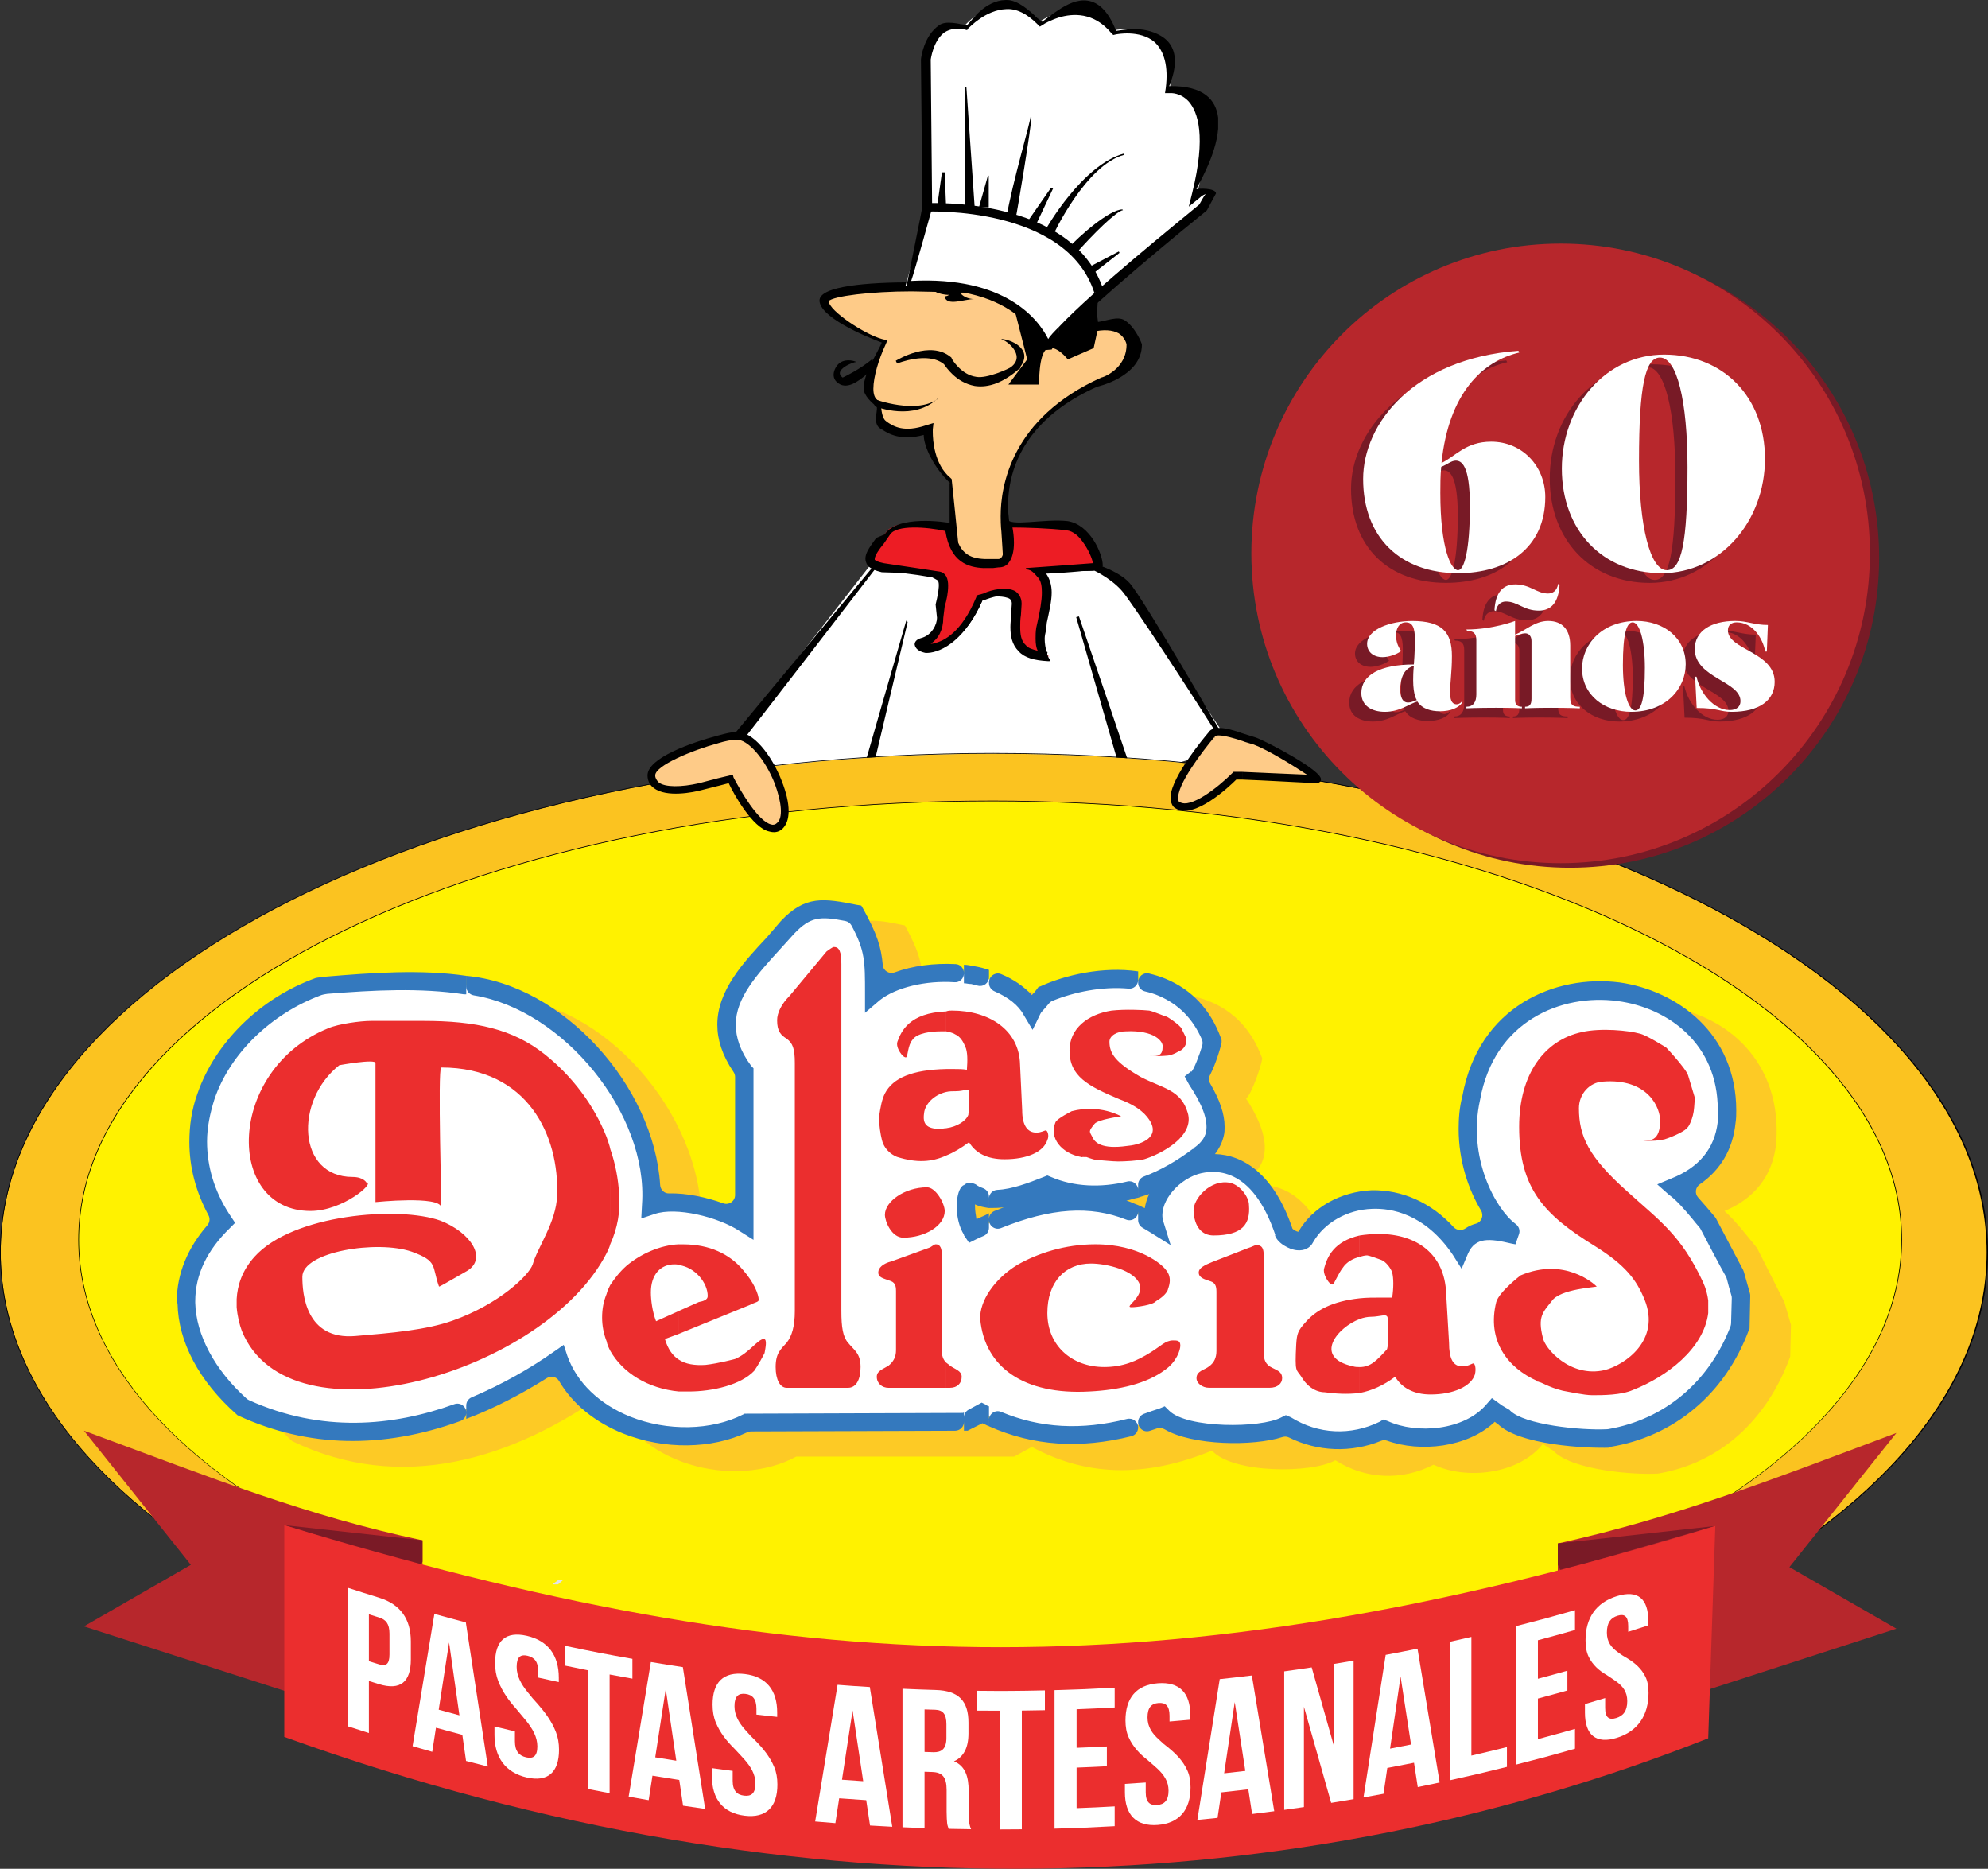<svg width="183" height="172" viewBox="0 0 183 172" fill="none" xmlns="http://www.w3.org/2000/svg">
<rect x="0" y="0" width="183" height="172" fill="#333333" stroke="none"/>
<g clip-path="url(#clip0_147_1044)">
<path fill-rule="evenodd" clip-rule="evenodd" d="M40.04 147.888H40.683L41.196 147.438H40.683L40.04 147.888Z" fill="#E2E3E7"/>
<path fill-rule="evenodd" clip-rule="evenodd" d="M81.108 50.736L66.882 68.982L79.885 78.777L113.423 68.724L103.637 53.962C103.637 53.962 101.125 51.772 100.103 51.578C99.066 51.447 81.108 50.736 81.108 50.736Z" fill="white"/>
<path fill-rule="evenodd" clip-rule="evenodd" d="M67.008 68.271L66.686 68.724L78.981 76.525L83.552 57.247L83.423 57.118C83.423 57.118 78.658 73.558 78.336 74.847C77.244 74.204 69.003 68.982 68.165 68.403C68.874 67.563 80.976 51.832 80.976 51.832L80.847 51.576L67.008 68.271Z" fill="black"/>
<path fill-rule="evenodd" clip-rule="evenodd" d="M100.354 52.349C100.413 52.349 102.158 53.121 103.247 54.349C104.086 55.251 109.619 63.761 112.647 68.53C111.81 68.982 105.5 71.95 104.597 72.332C104.282 71.236 99.322 56.733 99.322 56.733L99.066 56.8L103.959 73.816L114.193 68.982L113.101 68.594C112.714 68.013 105.18 54.926 103.959 53.638C102.738 52.286 99.84 51.643 99.776 51.578L100.354 52.349Z" fill="black"/>
<path fill-rule="evenodd" clip-rule="evenodd" d="M91.468 161.104C141.873 161.104 182.935 140.542 182.935 115.269C182.935 89.999 141.875 69.367 91.468 69.367C41.137 69.367 0.067 89.997 0.067 115.269C0.067 140.539 41.135 161.104 91.468 161.104Z" fill="#FBC320"/>
<path fill-rule="evenodd" clip-rule="evenodd" d="M91.468 161.169C141.935 161.169 183.002 140.542 183.002 115.269C183.002 89.935 141.935 69.305 91.468 69.305V69.37C141.873 69.37 182.873 89.938 182.873 115.272C182.873 140.544 141.873 161.107 91.468 161.107V161.169ZM0 115.269C0 140.539 41.068 161.169 91.468 161.169V161.104C41.068 161.104 0.067 140.539 0.067 115.269C0.067 89.935 41.068 69.367 91.468 69.367V69.303C41.068 69.303 0 89.935 0 115.269Z" fill="black"/>
<path fill-rule="evenodd" clip-rule="evenodd" d="M91.145 154.462C137.359 154.462 175.084 136.349 175.084 114.107C175.084 91.864 137.359 73.749 91.145 73.749C44.926 73.749 7.208 91.864 7.208 114.107C7.208 136.349 44.929 154.462 91.145 154.462Z" fill="#FFF200"/>
<path fill-rule="evenodd" clip-rule="evenodd" d="M91.145 154.461C137.426 154.461 175.084 136.349 175.084 114.106C175.084 91.801 137.429 73.686 91.145 73.686V73.749C137.426 73.749 175.017 91.864 175.017 114.106C175.017 136.347 137.429 154.399 91.145 154.399V154.461ZM7.208 114.109C7.208 136.349 44.864 154.464 91.145 154.464V154.402C44.864 154.402 7.273 136.351 7.273 114.109C7.273 91.866 44.864 73.751 91.145 73.751V73.689C44.864 73.686 7.208 91.804 7.208 114.109Z" fill="black"/>
<path fill-rule="evenodd" clip-rule="evenodd" d="M89.731 28.105H89.152V27.593H88.636V27.076H88.058V27.593V28.105L88.636 28.627H89.152H89.731V28.105Z" fill="#232324"/>
<path fill-rule="evenodd" clip-rule="evenodd" d="M88.894 28.689H89.153H89.731V28.105C89.731 28.105 89.279 28.105 89.215 28.105C89.215 28.046 89.215 27.529 89.215 27.529H88.897V27.596H89.155C89.155 27.66 89.155 28.177 89.155 28.177C89.155 28.177 89.604 28.177 89.669 28.177C89.669 28.239 89.669 28.562 89.669 28.627H88.899V28.689H88.894ZM88.636 27.014H87.991V28.105L88.574 28.689H88.897V28.627H88.636L88.058 28.108V27.596C88.058 27.596 88.058 27.143 88.058 27.079C88.12 27.079 88.507 27.079 88.572 27.079C88.572 27.143 88.572 27.596 88.572 27.596H88.894V27.529H88.634C88.636 27.466 88.636 27.014 88.636 27.014Z" fill="black"/>
<path d="M95.267 28.627H94.689V28.689H95.267V28.627Z" fill="black"/>
<path fill-rule="evenodd" clip-rule="evenodd" d="M65.207 71.109H64.566V71.686L65.207 71.109Z" fill="#F2A62C"/>
<path fill-rule="evenodd" clip-rule="evenodd" d="M65.207 71.043H64.889V71.174H65.14L64.889 71.366V71.497L65.333 71.043H65.207ZM64.889 71.043H64.566V71.753L64.889 71.497V71.366L64.628 71.624C64.628 71.497 64.628 71.174 64.628 71.174H64.889V71.043Z" fill="black"/>
<path fill-rule="evenodd" clip-rule="evenodd" d="M7.727 131.677C19.896 136.18 28.268 139.521 38.891 141.77C38.891 146.82 38.891 154.661 38.891 159.708L7.727 149.69L17.568 144.024L7.727 131.677Z" fill="#B7272C"/>
<path fill-rule="evenodd" clip-rule="evenodd" d="M38.891 141.77L26.169 140.373L38.618 144.277L38.891 143.728V141.77Z" fill="#7A1A26"/>
<path fill-rule="evenodd" clip-rule="evenodd" d="M50.852 145.823H51.365L51.819 145.438H51.365L50.852 145.823Z" fill="#E2E3E7"/>
<path fill-rule="evenodd" clip-rule="evenodd" d="M64.532 113.232C65.147 103.363 56.244 92.811 47.41 91.993C43.058 91.312 38.234 91.789 33.951 92.13C25.385 95.398 19.405 105.267 24.911 114.524L25.117 114.795C19.405 120.514 21.512 127.731 26.884 132.632C36.872 137.463 47.137 134.401 56.041 127.999C58.351 134.876 67.663 137.12 73.304 134.061H93.359L94.989 133.171C100.498 136.168 106.069 135.761 111.57 133.514C113.478 135.626 120.749 135.626 122.922 134.401C125.707 136.168 129.042 136.305 131.965 134.806C135.017 136.235 139.781 135.691 142.024 132.903L142.434 133.171L142.975 133.514C144.677 135.353 150.59 135.761 152.63 135.626C158.268 134.672 162.62 130.79 164.791 124.868L164.861 121.94L164.25 119.83L161.737 114.862C160.851 113.776 159.695 112.283 158.742 111.462C161.392 110.369 163.161 108.331 163.499 105.267C164.722 90.221 142.637 87.43 139.982 102.881C138.622 109.146 142.022 115.136 144.268 116.09C142.431 115.682 139.982 114.932 138.965 117.516C134.548 110.573 127.071 111.935 124.689 116.294C124.347 117.111 122.853 116.222 122.719 115.819C118.979 103.838 109.533 110.709 110.823 115.001C105.386 111.393 99.81 112.752 94.101 115.682C93.088 114.253 93.426 111.664 93.833 111.935C95.733 113.229 98.185 112.481 100.969 111.323C105.595 113.364 110.823 111.731 114.9 108.463C117.349 106.76 116.535 103.9 114.701 101.109C115.178 100.769 116.061 98.251 116.195 97.431C113.481 89.878 105.118 90.83 100.701 92.94L99.686 94.232L99.542 94.508C97.096 90.082 88.463 89.878 85.001 92.806C85.001 89.332 85.001 88.31 83.299 85.179C80.378 84.567 79.019 84.294 77.043 86.474C73.582 90.624 68.961 94.508 73.105 100.291V114.927C71.058 113.572 66.847 112.35 64.532 113.232Z" fill="#FDCA25"/>
<path fill-rule="evenodd" clip-rule="evenodd" d="M59.984 110.916C60.592 101.524 51.619 91.449 42.852 90.629C38.502 90.017 33.676 90.425 29.393 90.768C20.832 93.899 14.852 103.363 20.358 112.146L20.561 112.417C14.782 117.931 16.961 124.873 22.331 129.572C32.316 134.197 42.582 131.205 51.485 125.079C53.795 131.68 63.108 133.859 68.751 130.934L88.868 130.865L90.366 130.047C95.937 132.91 101.513 132.5 107.017 130.39C108.922 132.361 116.193 132.361 118.369 131.205C121.225 132.91 124.486 133.044 127.342 131.613C130.471 132.972 135.223 132.433 137.466 129.771L137.873 130.044L138.417 130.387C140.047 132.092 146.03 132.497 148.069 132.358C153.71 131.476 158.065 127.733 160.166 122.082L160.3 119.293L159.692 117.318L157.176 112.551C156.295 111.53 155.206 110.101 154.184 109.283C156.839 108.194 158.601 106.291 158.938 103.296C160.166 88.931 138.077 86.275 135.427 101.047C134.067 107.108 137.464 112.755 139.704 113.709C137.873 113.302 135.427 112.551 134.404 115.004C129.99 108.398 122.513 109.758 120.136 113.913C119.794 114.728 118.297 113.846 118.166 113.436C114.431 102.004 104.982 108.537 106.27 112.621C100.833 109.218 95.26 110.511 89.481 113.302C88.595 111.94 88.868 109.489 89.347 109.758C91.178 110.916 93.627 110.237 96.414 109.146C100.967 111.052 106.27 109.554 110.347 106.425C112.793 104.79 111.977 102.068 110.143 99.344C110.62 99.007 111.501 96.621 111.64 95.803C108.92 88.591 100.558 89.54 96.141 91.519L95.123 92.739L94.987 93.012C92.605 88.792 83.907 88.588 80.508 91.446C80.508 88.044 80.508 87.159 78.743 84.093C75.818 83.479 74.46 83.278 72.488 85.387C69.021 89.334 64.403 93.01 68.48 98.591V112.546C66.505 111.259 62.291 110.098 59.984 110.916Z" fill="white"/>
<path fill-rule="evenodd" clip-rule="evenodd" d="M105.828 131.695C106.049 131.625 106.272 131.55 106.5 131.471C106.736 131.389 106.992 131.424 107.205 131.55C109.754 133.054 115.372 133.126 118.056 132.261C118.26 132.197 118.471 132.211 118.662 132.306C121.297 133.613 124.374 133.732 127.126 132.612C127.307 132.537 127.503 132.535 127.687 132.599C130.737 133.693 135.089 133.238 137.598 130.86C137.734 130.996 138.01 131.133 138.01 131.133L137.806 130.996C139.776 133.039 146.166 133.312 148.136 133.243L148.206 133.173C154.117 132.221 158.809 128.272 160.983 122.42L161.05 122.288L161.114 119.271C161.117 119.189 161.107 119.109 161.084 119.032L160.526 117.057C160.511 117.002 160.489 116.95 160.464 116.898L157.965 112.153C157.938 112.101 157.903 112.051 157.863 112.004L157.109 111.119C156.841 110.816 156.576 110.51 156.31 110.207C155.99 109.842 156.064 109.283 156.464 109.007C158.375 107.697 159.516 105.769 159.759 103.358C159.826 102.948 159.826 102.538 159.826 102.2C159.826 95.122 154.387 91.173 149.087 90.422C143.173 89.672 136.109 92.604 134.61 100.908C134.342 101.929 134.27 102.95 134.27 103.902C134.27 106.855 135.168 109.474 136.33 111.408C136.61 111.872 136.392 112.481 135.868 112.62C135.538 112.707 135.215 112.844 134.915 113.048C134.558 113.294 134.094 113.254 133.801 112.934C131.746 110.687 129.057 109.492 126.253 109.551C123.396 109.685 120.811 111.119 119.523 113.364C119.319 113.364 119.047 113.16 118.977 113.09C117.277 108.053 114.429 106.286 111.84 106.218C112.252 105.677 112.52 105.125 112.657 104.516C112.729 104.24 112.729 103.969 112.729 103.698C112.729 102.511 112.267 101.213 111.411 99.747C111.272 99.511 111.247 99.215 111.374 98.972C111.95 97.866 112.391 96.3 112.451 95.937V95.731L112.384 95.527C111.434 92.94 109.734 91.098 107.287 90.082C106.796 89.878 106.277 89.722 105.766 89.6C105.257 89.478 104.768 89.873 104.768 90.397V90.452C104.768 90.828 105.024 91.156 105.386 91.243C105.818 91.344 106.26 91.469 106.669 91.653C108.491 92.428 109.813 93.77 110.637 95.669C110.714 95.848 110.721 96.054 110.667 96.24C110.414 97.103 109.905 98.42 109.662 98.663V98.594L109.049 99.071L109.456 99.822C110.679 101.661 111.225 103.087 111.022 104.181C110.888 104.792 110.473 105.269 109.868 105.679V105.744H109.801C108.339 106.842 106.828 107.717 105.304 108.281C104.982 108.401 104.766 108.696 104.766 109.039V110.237C105.108 110.098 105.448 110.033 105.788 109.897C105.585 110.309 105.448 110.781 105.381 111.191C105.175 111.124 104.977 110.988 104.768 110.918V112.295C104.768 112.581 104.92 112.847 105.165 112.993C105.374 113.117 105.582 113.244 105.791 113.368L107.761 114.594L107.086 112.417C106.607 110.918 108.17 108.739 110.277 108.058C111.704 107.65 115.24 107.242 117.414 113.709L117.344 113.637C117.548 114.387 118.637 115.004 119.386 115.071C120.066 115.138 120.607 114.865 120.88 114.323C121.9 112.551 124.007 111.328 126.317 111.259C128.017 111.189 131.143 111.666 133.727 115.481L134.543 116.773L135.148 115.344C135.833 113.848 137.124 113.98 139.158 114.462L139.501 114.527L139.826 113.59C139.948 113.244 139.816 112.874 139.521 112.655C137.66 111.281 135.064 106.519 136.238 101.253C137.533 93.971 143.714 91.451 148.881 92.132C153.573 92.744 158.126 96.081 158.126 102.138V103.162C158.126 103.204 158.124 103.246 158.119 103.286C157.831 105.709 156.407 107.456 153.844 108.468L152.553 109.009L153.638 109.969C154.315 110.443 155.136 111.395 155.814 112.213C155.814 112.213 156.243 112.75 156.434 112.963C156.479 113.013 156.511 113.06 156.541 113.117C156.844 113.704 158.494 116.845 158.868 117.479C158.913 117.556 158.94 117.626 158.96 117.713C159.035 118.048 159.283 118.906 159.382 119.244C159.407 119.326 159.417 119.403 159.414 119.487C159.404 119.954 159.362 121.314 159.35 121.798C159.347 121.898 159.327 121.992 159.293 122.087C157.31 127.226 153.218 130.633 148.062 131.531C148.017 131.538 147.977 131.543 147.93 131.545C145.459 131.667 140.307 131.123 139.022 129.838L138.96 129.768L138.275 129.363L137.332 128.682L136.853 129.227C134.811 131.677 130.394 132.02 127.744 130.792L127.337 130.653L126.995 130.86C124.342 132.152 121.352 132.018 118.838 130.452L118.364 130.248L117.957 130.452C116.054 131.473 109.257 131.473 107.627 129.838L107.218 129.433L106.739 129.634C106.255 129.781 105.771 129.96 105.309 130.126C104.984 130.243 104.766 130.546 104.766 130.894V130.914C104.771 131.466 105.302 131.861 105.828 131.695ZM91.036 131.272C95.145 133.096 99.433 133.362 104.151 132.182C104.513 132.092 104.768 131.757 104.768 131.384C104.768 130.847 104.26 130.467 103.741 130.599C99.56 131.655 95.753 131.453 92.15 129.945C91.619 129.724 91.036 130.119 91.036 130.695V131.272ZM104.771 89.406C101.513 88.929 98.039 89.746 95.803 90.768L95.597 90.837C95.597 90.837 95.26 91.315 94.987 91.583C94.255 90.803 93.324 90.139 92.16 89.659C91.629 89.438 91.039 89.843 91.039 90.42V90.487C91.039 90.82 91.247 91.111 91.552 91.243C92.8 91.779 93.761 92.522 94.237 93.422L95.051 94.784C95.051 94.784 95.592 93.705 95.756 93.34C95.793 93.258 95.838 93.189 95.897 93.121C96.064 92.94 96.364 92.6 96.562 92.356C96.649 92.249 96.758 92.167 96.885 92.115C98.873 91.305 101.453 90.768 103.91 90.994C104.376 91.036 104.771 90.651 104.771 90.181V89.406ZM103.781 108.743C104.287 108.622 104.768 109.014 104.768 109.534V110.235C104.361 110.304 104.026 110.441 103.684 110.508C104.026 110.575 104.361 110.779 104.768 110.913V111.5C104.768 112.069 104.198 112.464 103.669 112.253C100.356 110.94 96.731 111.172 92.143 113.031C91.614 113.244 91.036 112.844 91.036 112.273V112.213C91.036 111.875 91.245 111.574 91.557 111.452C91.833 111.346 92.103 111.246 92.401 111.117C91.922 111.184 91.513 111.184 91.034 111.184V110.322C91.034 109.884 91.374 109.534 91.81 109.514C93.141 109.457 94.652 108.89 96.069 108.326L96.409 108.187L96.749 108.326C98.848 109.233 101.319 109.34 103.781 108.743ZM88.731 131.677H89.073C89.073 131.677 90.024 131.202 90.428 130.996C90.634 131.066 90.84 131.202 91.039 131.27V129.433C90.974 129.433 90.84 129.363 90.771 129.296L90.366 129.095L89.16 129.746C88.897 129.888 88.734 130.164 88.734 130.464V131.677H88.731ZM91.036 89.272C90.632 89.135 90.158 89.001 89.684 88.929C89.344 88.862 89.004 88.795 88.731 88.795V90.497C88.937 90.497 89.138 90.569 89.411 90.569C89.609 90.619 89.815 90.668 90.024 90.721C90.537 90.852 91.039 90.465 91.039 89.933V89.272H91.036ZM90.46 109.345C90.798 109.462 91.036 109.762 91.036 110.12V111.189C90.632 111.122 90.158 111.055 89.751 110.848C89.751 110.916 89.751 110.988 89.751 110.988C89.751 111.395 89.818 111.808 89.887 112.213C90.292 112.007 90.704 111.87 91.036 111.666V113.003C91.036 113.326 90.848 113.62 90.552 113.749C90.339 113.843 90.111 113.935 89.887 114.047L89.205 114.387L88.8 113.779C88.731 113.709 88.731 113.709 88.731 113.637V109.081C89.004 108.811 89.411 108.811 89.818 109.009C90.004 109.159 90.23 109.265 90.46 109.345ZM71.875 84.776L70.587 86.275C68.416 88.591 66.031 91.18 66.031 94.307C66.031 95.676 66.47 97.11 67.522 98.663C67.612 98.795 67.666 98.954 67.666 99.116V109.989C67.666 110.555 67.105 110.943 66.574 110.752C65.019 110.19 63.2 109.797 61.577 109.839C61.14 109.852 60.795 109.497 60.768 109.062C60.215 99.986 51.825 90.606 42.924 89.819H42.993H42.924V90.813C42.924 91.218 43.224 91.548 43.624 91.613C51.867 92.945 59.693 102.511 59.1 110.848L59.031 112.146L60.257 111.736C62.229 111.055 66.103 112.004 68.076 113.301L69.361 114.114V98.323L69.16 98.117C68.14 96.757 67.731 95.465 67.731 94.304C67.731 91.856 69.636 89.746 71.81 87.363C71.81 87.363 73.034 86.004 73.103 85.934C74.587 84.381 75.46 84.304 77.818 84.766C78.056 84.813 78.272 84.972 78.386 85.186C79.627 87.515 79.627 88.457 79.627 91.446V93.218L80.984 92.06C82.456 90.89 85.207 90.221 87.88 90.405C88.344 90.437 88.731 90.06 88.731 89.595V89.548C88.731 89.123 88.403 88.757 87.979 88.735C86.001 88.628 83.996 88.891 82.356 89.498C81.855 89.684 81.309 89.356 81.262 88.822C81.121 87.162 80.719 85.934 79.483 83.69L79.284 83.349L78.875 83.282C75.815 82.668 74.12 82.398 71.875 84.776ZM42.921 130.591C45.39 129.664 47.864 128.392 50.336 126.841C50.721 126.6 51.229 126.709 51.46 127.099C52.693 129.212 54.775 130.912 57.401 131.953C61.15 133.429 65.485 133.385 68.8 131.819C68.902 131.772 69.014 131.744 69.128 131.744L87.922 131.682C88.371 131.68 88.734 131.317 88.734 130.867V129.977L88.666 130.044C88.257 130.044 68.542 130.114 68.542 130.114L68.413 130.184C65.485 131.677 61.41 131.744 58.011 130.387C55.155 129.229 53.113 127.258 52.229 124.806L51.892 123.779L51.006 124.395C48.822 125.939 46.219 127.42 43.415 128.61C43.115 128.737 42.919 129.028 42.919 129.353V130.591H42.921ZM88.731 109.081V113.637C87.845 112.213 87.917 109.897 88.528 109.216C88.594 109.149 88.664 109.081 88.731 109.081ZM42.921 89.816C38.773 89.202 34.152 89.54 30.075 89.883L29.251 89.98L29.055 90.017C23.953 91.856 19.812 95.94 18.182 100.637C17.636 102.133 17.432 103.631 17.432 105.125C17.432 107.401 18.018 109.678 19.189 111.845C19.353 112.148 19.311 112.514 19.087 112.772C17.288 114.847 16.276 117.216 16.276 119.761C16.276 119.83 16.276 119.9 16.343 119.969C16.412 123.508 18.318 127.117 21.782 130.181L21.849 130.248L21.986 130.315C28.348 133.238 35.234 133.375 42.378 130.79C42.701 130.673 42.919 130.36 42.919 130.015V130C42.919 129.428 42.351 129.045 41.817 129.239C36.172 131.282 29.586 131.881 22.933 128.876C22.847 128.837 22.765 128.784 22.695 128.722C19.767 126.088 18.043 122.86 17.973 119.902C17.973 119.833 17.973 119.763 17.973 119.763C17.973 117.318 19.06 115.071 21.167 113.026L21.641 112.548L21.1 111.733C19.735 109.623 19.06 107.377 19.06 105.058C19.06 103.768 19.331 102.471 19.738 101.181C21.169 96.959 24.976 93.283 29.596 91.581C29.743 91.528 30.125 91.471 30.125 91.471C34.338 91.131 38.703 90.9 42.715 91.516H42.78C42.78 91.516 42.849 91.516 42.919 91.516V89.816H42.921Z" fill="#3479BE"/>
<path fill-rule="evenodd" clip-rule="evenodd" d="M157.246 119.696V120.854C156.836 124.122 153.437 126.712 150.31 127.934C149.221 128.414 147.521 128.414 146.57 128.414C145.819 128.414 144.263 128.071 143.853 128.001C142.489 127.663 141.881 127.186 141.608 127.186C141.196 127.119 142.017 127.323 141.538 127.119C138.754 125.894 136.853 123.374 137.734 119.832C138.01 118.881 139.977 117.382 139.977 117.382C143.99 115.685 146.704 118.13 146.98 118.406C147.044 118.473 143.578 118.61 142.831 119.763C142.017 120.789 141.538 121.197 142.017 123.1C142.154 124.055 144.528 126.846 147.727 126.098C149.563 125.623 152.891 123.374 151.394 119.631C150.645 117.792 149.628 116.433 146.774 114.663C142.154 111.808 139.841 109.419 139.841 103.703C139.841 98.87 142.154 95.736 145.618 94.99C147.384 94.582 149.965 94.858 150.923 95.127C151.598 95.261 153.568 96.556 153.295 96.35C153.027 96.012 155.265 98.392 155.404 99.009L156.017 101.047L155.95 101.934C155.883 102.955 155.407 103.773 155.335 103.773C155.201 104.044 154.114 104.583 153.231 104.861C152.074 105.13 150.925 104.931 150.985 104.931C151.531 104.931 152.754 105.336 152.821 103.296C152.891 101.934 151.67 99.213 147.521 99.553C146.369 99.618 145.345 100.639 145.345 102.003C145.345 104.583 146.231 106.492 149.831 109.693C152.757 112.352 154.727 113.639 156.764 117.998C157.042 118.612 157.176 119.151 157.246 119.696ZM55.84 123.446V119.087C55.904 118.811 56.041 118.54 56.177 118.267V124.326C56.038 124.055 55.902 123.779 55.84 123.446ZM55.84 115.344V104.653C55.974 105.06 56.105 105.401 56.177 105.741V114.522C56.105 114.797 55.971 115.071 55.84 115.344ZM125.166 128.208V125.822C126.178 125.822 126.727 125.21 127.612 124.259C127.746 124.192 127.746 123.717 127.746 123.645V121.401C127.746 120.789 127.131 121.197 126.181 121.197C125.913 121.197 125.506 121.266 125.168 121.401V119.494C125.779 119.427 126.387 119.427 127.134 119.427C127.411 119.427 127.888 119.427 128.153 119.427C128.29 118.543 128.29 117.655 128.153 117.114C128.019 116.701 127.543 116.092 127.134 115.955C126.794 115.821 125.982 115.543 125.846 115.543C125.642 115.543 125.369 115.613 125.168 115.685V113.709C125.642 113.637 126.253 113.572 126.93 113.572C130.399 113.572 132.982 115.411 133.119 119.02L133.389 123.58C133.389 125.009 133.729 125.76 134.61 125.76C135.151 125.76 135.496 125.486 135.63 125.486C135.766 125.486 135.905 125.963 135.766 126.508C135.429 127.594 133.794 128.347 131.692 128.347C130.129 128.347 129.042 127.735 128.426 126.714C127.339 127.527 126.253 128.001 125.166 128.208ZM125.166 113.709C122.784 114.256 122.173 115.685 121.9 116.701C121.694 117.248 122.441 118.406 122.714 118.2C122.781 118.2 123.258 117.111 123.595 116.701C123.94 116.159 124.548 115.821 125.163 115.685V113.709H125.166ZM125.166 119.494C122.65 119.763 121.153 120.585 120.2 121.671C119.453 122.492 119.387 122.763 119.32 123.719C119.181 126.441 119.32 125.963 119.791 126.714C120.677 128.21 121.903 128.138 121.903 128.138C122.92 128.277 124.007 128.347 125.168 128.208V125.822C124.96 125.822 124.761 125.822 124.553 125.757C120.813 124.94 123.124 122.146 125.168 121.401V119.494H125.166ZM87.101 127.733V125.417C87.168 125.484 87.302 125.548 87.441 125.688C87.915 126.028 88.525 126.165 88.525 126.712C88.525 127.323 88.116 127.733 87.441 127.733H87.101ZM87.101 106.353V103.84C88.118 103.703 88.937 103.159 89.138 102.61C89.138 102.473 89.205 102.202 89.205 102.068V100.502C89.205 100.095 88.8 100.433 87.984 100.433C87.714 100.433 87.371 100.433 87.101 100.502V98.392C87.371 98.392 87.577 98.392 87.845 98.392C88.255 98.392 88.592 98.392 89.004 98.46C89.073 97.572 89.073 96.827 88.865 96.347C88.664 95.867 88.391 95.395 87.915 95.194C87.711 95.052 87.371 94.988 87.101 94.921V93.086C87.302 93.012 87.441 93.012 87.642 93.012C91.036 93.012 93.828 94.781 93.897 97.982L94.096 102.202C94.096 103.562 94.575 104.243 95.391 104.243C95.865 104.243 96.138 104.041 96.275 104.041C96.409 104.041 96.615 104.518 96.409 104.929C96.069 106.012 94.575 106.696 92.468 106.696C90.905 106.696 89.815 106.154 89.203 105.127C88.458 105.679 87.778 106.084 87.101 106.353ZM106.406 119.763C106.95 119.427 107.29 119.149 107.491 118.746C107.491 118.612 108.036 117.655 107.29 116.838C107.014 116.433 104.91 114.524 100.833 114.524C98.041 114.524 95.53 115.342 93.627 116.43C91.518 117.727 90.16 119.763 90.23 121.401C90.634 125.822 94.237 128.414 100.287 128.071C103.071 127.934 105.59 127.323 107.223 126.095C108.307 125.347 108.652 124.259 108.652 123.846C108.652 123.371 108.376 123.371 107.967 123.371C107.29 123.371 106.816 123.918 105.93 124.462C104.637 125.278 103.347 125.819 101.647 125.819C98.657 125.819 96.411 123.846 96.411 120.849C96.411 117.991 98.039 116.293 100.423 116.293C101.853 116.293 104.433 116.902 104.907 118.2C105.317 119.425 103.409 120.312 104.156 120.312C104.634 120.315 106.133 120.106 106.406 119.763ZM111.704 113.709C114.429 113.709 115.104 112.62 114.97 110.915C114.97 110.167 114.151 109.079 113.267 108.873C111.434 108.467 109.803 110.371 109.87 111.462C109.94 112.891 110.62 113.709 111.704 113.709ZM111.977 118.881V124.326C111.977 124.94 111.776 125.417 111.3 125.757C110.89 126.095 110.141 126.165 110.141 126.843C110.141 127.32 110.684 127.73 111.3 127.73H116.87C117.62 127.73 118.024 127.32 118.024 126.843C118.024 126.165 117.416 126.095 116.87 125.757C116.396 125.417 116.327 125.004 116.327 124.326V115.545C116.327 114.934 116.19 114.594 115.649 114.594C115.513 114.594 115.173 114.797 114.898 114.867L111.568 116.162C110.89 116.435 110.347 116.704 110.347 117.116C110.347 117.591 110.821 117.73 111.436 117.931C111.84 118.063 111.977 118.336 111.977 118.881ZM97.158 103.296C96.547 104.727 97.709 106.156 99.535 106.492C99.806 106.559 99.679 106.353 99.679 106.492H100.017C100.017 106.492 100.557 106.698 100.897 106.765C101.24 106.765 102.394 106.899 102.937 106.899C103.548 106.899 104.706 106.832 105.319 106.698C106.878 106.223 110.007 104.583 109.329 102.409C108.716 100.299 107.017 100.164 105.041 99.143C102.667 97.784 102.128 96.963 102.128 95.872C102.128 95.333 102.803 94.923 103.622 94.923C106.27 94.786 107.153 95.872 107.017 96.419C107.017 97.374 106.2 97.17 105.858 97.17C105.793 97.17 106.61 97.237 107.292 97.17C107.969 97.17 108.582 96.692 108.652 96.692C108.719 96.692 109.19 96.352 109.19 95.872V95.534L108.786 94.717C108.716 94.376 107.223 93.422 107.354 93.561C107.426 93.628 106.198 93.089 105.791 93.014C105.178 92.947 103.545 92.88 102.324 93.014C100.155 93.352 98.451 94.647 98.451 96.69C98.451 99.071 100.155 99.958 103.071 101.183C104.91 101.864 105.59 102.679 105.93 103.293C106.744 104.859 104.709 105.401 103.754 105.47C101.371 105.811 100.761 105.127 100.557 104.653C100.287 104.111 100.155 104.178 100.761 103.43C101.103 103.025 103.205 102.749 103.205 102.749C103.205 102.749 101.24 101.591 98.654 102.274C98.657 102.274 97.294 102.953 97.158 103.296ZM62.497 116.433C63.991 116.639 65.147 118.065 65.147 119.293C65.147 119.631 64.741 119.763 64.331 119.835L62.495 120.655V122.763L69.019 120.108C69.567 119.835 69.84 119.835 69.84 119.634C69.84 119.154 69.428 118.065 68.416 116.91C67.187 115.414 65.284 114.529 62.907 114.529C62.77 114.529 62.634 114.529 62.497 114.529V116.433ZM87.101 93.089C83.704 93.221 82.954 94.923 82.612 95.872C82.408 96.419 83.155 97.441 83.426 97.306C83.567 97.237 83.567 96.22 83.969 95.738C84.379 95.055 85.805 94.923 86.555 94.923C86.622 94.923 86.823 94.923 87.098 94.923V93.089H87.101ZM87.101 98.392C83.972 98.46 82.202 99.21 81.458 100.639C81.185 101.183 81.051 101.864 80.915 102.816C80.915 103.564 81.049 104.382 81.185 104.931C81.458 106.015 82.408 106.427 82.612 106.492C84.381 107.038 85.741 106.971 87.101 106.353V103.84C86.897 103.84 86.691 103.905 86.557 103.905C85.262 103.905 84.924 103.43 85.061 102.473C85.128 101.658 85.942 100.771 87.101 100.502V98.392ZM87.101 125.417C86.825 125.143 86.691 124.805 86.691 124.259V115.409C86.691 114.932 86.557 114.524 86.15 114.524C85.942 114.524 85.743 114.795 85.468 114.864L82.071 116.092C81.254 116.296 80.847 116.701 80.847 117.114C80.847 117.588 81.324 117.655 81.867 117.862C82.344 117.996 82.48 118.269 82.48 118.813V124.261C82.48 124.942 82.207 125.35 81.798 125.69C81.254 126.031 80.711 126.167 80.711 126.714C80.711 127.325 81.188 127.735 81.798 127.735H87.103V125.417H87.101ZM62.497 128.071V125.146C63.108 125.551 63.924 125.688 64.944 125.623C66.167 125.486 67.664 125.079 67.664 125.079C68.957 124.534 69.77 123.24 70.311 123.24C70.651 123.24 70.45 124.122 70.381 124.534C70.244 124.808 69.77 125.69 69.428 126.167C68.207 127.46 65.619 128.073 63.381 128.073C63.108 128.071 62.768 128.071 62.497 128.071ZM73.165 97.848V120.653C73.165 122.082 72.897 122.966 72.418 123.578C71.872 124.192 71.401 124.532 71.401 125.822C71.401 126.982 71.805 127.733 72.418 127.733H78.061C78.808 127.733 79.217 126.982 79.217 125.822C79.217 124.534 78.604 124.259 78.061 123.578C77.587 123.031 77.45 122.146 77.45 120.653V88.727C77.45 87.572 77.245 87.159 76.768 87.159C76.632 87.159 76.289 87.43 76.086 87.572L72.686 91.655C71.939 92.4 71.535 93.221 71.535 93.899C71.535 94.921 71.87 95.261 72.416 95.602C72.964 96.011 73.165 96.486 73.165 97.848ZM83.155 113.913C85.128 113.913 86.964 112.824 86.964 111.462C86.964 110.779 86.15 109.28 85.331 109.28C83.292 109.28 81.458 110.575 81.458 111.805C81.46 112.417 82.071 113.913 83.155 113.913ZM60.391 121.604C60.046 120.72 59.914 119.631 59.914 118.953C59.914 117.317 60.793 116.366 62.088 116.366C62.227 116.366 62.358 116.366 62.497 116.43V114.524C60.795 114.591 58.964 115.409 57.671 116.502C57.058 117.042 56.584 117.655 56.177 118.269V124.328C57.334 126.369 59.644 127.8 62.497 128.073V125.148C61.954 124.808 61.48 124.194 61.209 123.242L62.497 122.765V120.658L60.391 121.604ZM56.175 114.524C56.855 113.025 57.123 111.462 56.991 109.897C56.919 108.537 56.649 107.108 56.175 105.744V114.524ZM55.84 104.653V115.342C50.194 126.366 26.609 133.243 22.261 122.489C22.055 121.942 21.852 121.13 21.785 120.312V119.562C21.852 118.336 22.261 116.974 23.415 115.685C26.946 111.733 36.738 110.985 40.544 112.347C43.331 113.433 44.894 115.819 42.993 116.974C41.088 118.063 40.408 118.475 40.408 118.406C39.73 116.5 40.338 116.09 37.894 115.202C34.7 114.111 27.832 115.202 27.832 117.516C27.832 119.017 28.11 123.371 32.73 122.964C35.991 122.69 39.254 122.417 41.701 121.535C45.916 120.039 48.701 117.382 49.041 116.363C49.448 114.862 51.214 112.481 51.284 110.028C51.487 104.578 48.631 98.251 40.614 98.251C40.271 98.251 40.681 111.932 40.614 111.117C40.477 110.028 34.564 110.64 34.564 110.64V97.841C34.564 97.431 31.234 98.04 31.234 98.04C27.087 101.313 27.36 108.326 32.457 108.326C33.477 108.326 33.748 108.865 33.748 108.865C34.497 108.865 31.574 111.455 28.579 111.455C20.695 111.455 20.834 98.452 30.212 94.64C31.16 94.23 33.202 93.961 34.152 93.961H38.981C43.807 93.961 47.204 94.709 50.125 97.023C52.708 99.073 54.678 101.728 55.84 104.653ZM55.84 119.089C55.564 119.765 55.425 120.451 55.425 121.269C55.425 122.014 55.567 122.763 55.84 123.448V119.089Z" fill="#EB2E2E"/>
<path fill-rule="evenodd" clip-rule="evenodd" d="M174.568 131.883C162.394 136.464 153.945 139.729 143.399 142.06C143.399 147.026 143.399 154.951 143.399 159.994L174.568 149.904L164.719 144.235L174.568 131.883Z" fill="#B7272C"/>
<path fill-rule="evenodd" clip-rule="evenodd" d="M143.399 142.053L157.898 140.45L143.672 144.56L143.399 144.011V142.053Z" fill="#7A1A26"/>
<path fill-rule="evenodd" clip-rule="evenodd" d="M26.169 140.373C72.591 154.461 106.627 156.186 157.898 140.447L157.245 159.991C119.952 174.743 74.398 177.256 26.169 159.862V140.373Z" fill="#EB2E2E"/>
<path d="M76.922 29.012L75.957 27.596L76.341 27.017L78.532 26.564L83.748 26.373H85.937L88.443 26.5L92.431 27.79L94.046 29.273L95.783 31.401L96.681 31.724L98.423 31.207L101.833 30.049L103.637 30.18L104.284 31.982L103.83 33.724L102.026 34.947L100.029 35.849L98.55 36.557L97.135 37.591L95.912 38.623L94.82 39.85L94.049 40.879L93.207 42.492L92.629 44.167L92.503 47.522L92.696 49.779V51.196L91.666 51.904L88.9 51.65L87.867 50.36C87.867 50.36 87.545 48.748 87.609 48.554C87.609 48.298 87.545 44.749 87.545 44.749L87.351 44.167L86.13 42.43L85.418 40.044L85.354 39.659H84.068L82.2 39.791L81.043 39.142L80.979 37.981V37.467L80.272 36.433L80.207 34.497L81.046 32.243L81.368 31.338L80.659 31.147L78.917 30.307L76.922 29.012Z" fill="#FECB88"/>
<path d="M89.989 53.832L93.272 52.933L93.076 48.869C92.952 48.417 90.761 40.164 100.997 35.591C100.997 35.591 105.116 34.686 105.116 31.721C105.116 31.592 104.471 30.046 103.505 29.465C102.863 29.079 101.902 29.529 100.932 29.656C100.997 28.948 101.123 26.239 101.123 26.239L89.989 26.107V26.945L100.222 27.074C100.16 27.72 99.967 30.685 99.967 30.685L100.547 30.556C101.577 30.297 102.416 30.362 102.989 30.685C103.567 31.073 103.701 31.652 103.701 31.716C103.701 33.975 101.51 34.748 101.381 34.748C93.076 38.484 92.113 44.736 92.113 47.51C92.113 48.412 92.18 48.924 92.18 48.924C92.18 48.924 92.371 51.765 92.371 52.279L89.989 52.987V53.832ZM83.939 25.983C80.011 25.983 75.438 26.306 75.438 27.658C75.438 29.144 79.433 30.884 81.168 31.527C80.847 32.367 79.495 34.363 79.495 35.715C79.495 36.423 80.267 37.069 80.719 37.457C80.783 37.91 80.331 39.005 81.041 39.453L81.17 39.52C81.751 39.905 82.912 40.616 85.029 40.032C85.029 41.063 85.934 42.999 87.413 44.416C87.413 44.607 87.413 50.606 87.413 50.606L88.895 54.15L89.987 53.83V52.992L89.406 53.119C89.15 52.607 88.312 50.539 88.25 50.415C88.25 50.283 87.602 44.093 87.602 44.093L87.473 43.966C85.992 42.741 85.865 40.484 85.865 39.778C85.865 39.647 85.865 39.52 85.865 39.52L85.932 38.936L85.287 39.13C83.227 39.84 82.262 39.259 81.619 38.809L81.552 38.745C81.23 38.553 81.106 37.711 81.106 37.263V37.002L80.847 36.873C80.52 36.682 80.396 36.289 80.396 35.777C80.396 34.681 80.912 33.006 81.49 31.783L81.684 31.329L81.17 31.199C79.562 30.747 76.341 28.622 76.277 27.72C76.666 27.265 80.14 26.818 83.939 26.818L89.989 26.945V26.107L83.939 25.983Z" fill="black"/>
<path d="M93.076 27.27L94.557 33.076L92.823 35.397H95.654C95.654 35.397 95.59 32.621 96.361 32.106C97.198 31.657 98.294 33.076 98.294 33.076L100.674 32.042L101.123 29.979L100.674 26.629L93.076 27.27Z" fill="black"/>
<path d="M92.239 31.266C92.562 31.266 94.492 32.685 93.073 33.781C92.949 33.911 90.822 34.88 89.86 34.684C88.443 34.49 87.604 33.008 87.604 33.008V32.944L87.54 32.879C85.609 31.266 82.584 33.138 82.457 33.205L82.584 33.458C82.584 33.458 85.415 32.298 86.897 33.523C87.088 33.781 87.989 35.2 89.728 35.523C91.016 35.715 92.368 35.2 93.78 33.978L93.912 33.911V33.781C95.197 32.042 92.879 31.202 92.177 31.202L92.239 31.266Z" fill="black"/>
<path d="M77.567 34.753C76.602 34.04 78.659 33.27 78.788 33.332H78.85C78.788 33.272 77.949 32.947 77.309 33.396C76.919 33.652 76.21 34.816 77.371 35.397C78.272 35.782 79.301 34.883 80.329 33.98V33.011C79.237 33.978 77.567 34.753 77.567 34.753Z" fill="black"/>
<path d="M87.091 26.82C86.771 26.82 86.448 26.82 86.128 26.885C86.446 27.014 86.897 27.141 87.349 27.141C87.284 27.206 87.158 27.27 86.962 27.27C87.091 28.237 88.766 27.529 89.666 27.529C89.215 27.529 88.701 27.337 88.443 27.017C88.766 27.017 89.153 26.95 89.537 27.017C88.766 26.95 86.768 26.564 86.639 26.564L87.091 26.82Z" fill="black"/>
<path d="M80.398 36.684L80.522 37.393C80.718 37.457 84.13 38.809 86.386 36.617H86.445C84.515 38.23 80.46 36.749 80.398 36.684Z" fill="black"/>
<path d="M83.356 26.306L85.351 19.082L85.229 5.482C85.229 5.482 85.676 1.615 88.83 2.324C88.83 2.324 92.306 -1.675 95.783 1.936C95.783 1.936 99.709 -0.708 102.607 2.774C102.607 2.774 108.59 1.481 107.694 8.124C107.694 8.124 112.647 7.737 110.2 17.856C110.2 17.856 111.361 16.89 111.488 17.856L110.783 19.079C110.783 19.079 96.679 30.429 96.361 32.104C96.361 32.107 94.622 25.466 83.356 26.306Z" fill="white"/>
<path d="M97.458 31.334C99.321 29.206 105.307 24.049 111.039 19.412L111.103 19.345L111.937 17.799C111.875 17.282 110.329 17.347 110.135 17.411C110.2 17.155 111.937 14.379 112.135 11.864V10.833C111.937 9.222 110.845 7.868 107.627 7.93C107.694 7.674 109.173 4.642 106.853 3.293C105.178 2.323 103.376 2.773 102.738 2.843C101.254 -0.962 99.001 -0.127 97.458 0.907V1.615C98.743 1.228 100.674 1.096 102.287 3.032L102.478 3.223L102.741 3.163C102.741 3.163 104.924 2.709 106.277 3.869C107.178 4.707 107.565 6.126 107.309 8.124L107.242 8.574H107.758C107.758 8.574 108.659 8.509 109.431 9.349C110.267 10.316 111.041 12.505 109.753 17.727L109.431 19.017L110.465 18.179C110.654 17.988 110.848 17.923 110.977 17.854C110.788 18.115 110.465 18.694 110.401 18.82C108.468 20.433 100.681 26.686 97.463 30.103V31.334H97.458ZM92.564 0.002C90.634 0.064 89.475 1.871 89.023 2.323C88.185 2.194 87.091 1.871 86.448 2.323C85.031 3.293 84.775 5.353 84.775 5.482C84.775 5.482 84.907 18.892 84.907 19.019C84.907 19.151 83.358 26.756 83.358 26.756V26.691C94.175 25.918 95.912 31.977 95.979 32.236L96.813 32.171C96.877 32.042 97.071 31.721 97.458 31.334V30.108C97.071 30.494 96.679 30.884 96.493 31.204C95.589 29.4 92.564 25.399 83.877 25.854C84.2 24.951 85.805 19.148 85.805 19.148L85.676 5.48C85.676 5.542 85.87 3.74 86.964 2.967C87.48 2.647 88.061 2.579 88.768 2.709L89.023 2.773L89.155 2.579C89.217 2.579 90.696 0.904 92.629 0.84C93.597 0.778 94.559 1.292 95.463 2.194L95.723 2.45L96.041 2.259C96.106 2.194 96.681 1.871 97.458 1.615V0.904C96.751 1.357 96.168 1.871 95.909 2C94.88 1.096 93.721 -0.065 92.564 0.002Z" fill="black"/>
<path d="M85.351 18.699V19.469C85.478 19.469 98.165 18.957 100.736 26.947L101.577 26.691C98.743 18.055 85.478 18.699 85.351 18.699Z" fill="black"/>
<path d="M88.83 7.995V19.278L89.731 19.215L88.957 7.995H88.83Z" fill="black"/>
<path d="M94.879 10.639C94.879 11.221 93.205 16.701 92.626 20.118L93.465 20.247C93.656 19.412 94.944 11.608 94.944 10.768L94.879 10.639Z" fill="black"/>
<path d="M96.168 21.278L96.939 21.661C96.939 21.596 99.967 15.149 103.505 14.247V14.121C99.644 15.149 96.299 21.015 96.168 21.278Z" fill="black"/>
<path d="M98.227 22.951L98.872 23.528C100.609 21.532 102.798 19.407 103.376 19.34L103.314 19.275C102.155 19.278 99.388 21.661 98.227 22.951Z" fill="black"/>
<path d="M99.902 24.76L100.413 25.339L103.056 23.271L102.989 23.145L99.902 24.76Z" fill="black"/>
<path d="M94.555 20.439L95.329 20.759L96.939 17.344L96.748 17.28L94.555 20.439Z" fill="black"/>
<path d="M90.954 16.119L90.115 19.081H91.016V16.184L90.954 16.119Z" fill="black"/>
<path d="M86.709 15.86L86.257 19.081H87.091L86.962 15.86H86.709Z" fill="black"/>
<path d="M92.371 48.094V48.352C92.565 49.06 92.756 50.929 92.242 51.511C92.18 51.64 92.049 51.702 91.922 51.702H91.406C91.148 51.702 90.828 51.769 90.57 51.702V52.157C90.892 52.157 91.15 52.157 91.406 52.157H91.922C92.18 52.157 92.431 52.028 92.627 51.834C92.949 51.449 93.016 50.738 93.016 50.092C93.016 49.451 92.952 48.869 92.882 48.546C93.659 48.546 96.302 48.546 97.974 48.805C98.811 48.931 99.389 49.64 99.776 50.221C100.292 50.996 100.483 51.832 100.483 52.09C100.483 52.09 100.483 52.09 100.483 52.155C100.225 52.155 94.369 52.284 94.369 52.284V52.669C94.882 52.669 95.334 52.798 95.59 53.119C95.845 53.442 95.912 53.959 95.912 54.476C95.912 55.313 95.724 56.215 95.59 57.118L95.463 57.699C95.396 58.087 95.332 58.343 95.332 58.666C95.332 59.315 95.523 59.697 95.721 59.953C95.009 59.827 94.431 59.697 94.108 59.312C93.721 58.924 93.594 58.281 93.594 57.568C93.594 57.244 93.594 56.859 93.659 56.474L93.721 55.505C93.721 55.117 93.528 54.797 93.205 54.603C92.5 54.15 91.212 54.538 90.567 54.732V55.249C91.21 54.988 92.431 54.603 93.016 54.923C93.205 55.055 93.272 55.249 93.272 55.505L93.205 56.474C93.205 56.797 93.145 57.182 93.145 57.568C93.145 58.343 93.272 59.054 93.783 59.63C94.302 60.147 95.14 60.406 96.361 60.406L96.426 60.018C96.426 60.018 95.783 59.827 95.783 58.666C95.783 58.41 95.783 58.087 95.845 57.764L95.979 57.182C96.17 56.278 96.364 55.313 96.364 54.538C96.364 53.83 96.235 53.248 95.915 52.863C95.848 52.734 95.726 52.734 95.592 52.669C97.2 52.607 100.614 52.54 100.614 52.54C100.679 52.54 100.875 52.54 100.937 52.155C100.937 52.155 100.937 52.155 100.937 52.09C100.937 51.188 99.845 48.611 98.041 48.414C95.984 48.091 92.634 48.091 92.634 48.091H92.371V48.094ZM90.567 51.702C89.346 51.702 88.058 51.32 87.733 48.74V48.546H87.604C87.413 48.484 82.778 47.388 81.684 49.06L81.17 49.771C80.589 50.609 80.078 51.252 80.269 51.832C80.46 52.155 80.85 52.411 81.555 52.54L84.515 52.93L86.445 53.248C86.962 53.38 86.709 54.732 86.513 55.634L86.317 56.73C86.317 57.244 86.19 58.472 85.029 58.795C84.644 58.86 84.644 59.116 84.644 59.183C84.644 59.374 84.902 59.563 85.349 59.697C86.706 59.889 88.895 58.86 90.436 55.251C90.503 55.251 90.503 55.251 90.565 55.251V54.734C90.374 54.864 90.242 54.864 90.18 54.928H90.116V54.99C88.505 58.668 86.639 59.248 85.867 59.248C85.475 59.315 85.287 59.248 85.155 59.185C86.572 58.798 86.706 57.379 86.706 56.732L86.895 55.704C87.024 55.122 87.153 54.478 87.153 53.964C87.153 53.385 87.024 52.935 86.57 52.801L84.577 52.545L81.617 52.16C81.103 52.03 80.78 51.899 80.716 51.645C80.651 51.645 80.651 51.581 80.651 51.516C80.651 51.193 81.103 50.614 81.488 50.03L82.068 49.262C82.775 48.166 85.991 48.616 87.344 48.934C87.728 51.645 89.274 52.095 90.562 52.16V51.702H90.567Z" fill="black"/>
<path d="M87.416 48.546C87.416 48.546 82.651 47.388 81.555 48.996C80.522 50.542 79.043 51.834 81.296 52.286C83.552 52.672 85.351 52.672 86.386 52.995C87.416 53.251 86.386 55.959 86.386 56.862C86.386 57.699 86.061 58.86 84.904 59.118C83.681 59.439 87.607 61.437 90.309 55.12C90.309 55.12 93.592 53.7 93.592 55.574C93.592 57.441 92.562 60.406 96.617 60.406C96.617 60.406 95.391 60.15 95.843 57.826C96.299 55.574 97.195 52.411 94.493 52.411C94.493 52.411 100.48 52.284 100.932 52.284C101.381 52.284 100.354 48.675 98.227 48.414C96.168 48.091 92.694 48.091 92.694 48.091C92.694 48.091 93.465 51.832 91.922 51.832C90.438 51.832 87.862 52.411 87.416 48.546Z" fill="#ED1C24"/>
<path d="M92.177 47.709L92.239 48.161C92.428 49.19 92.562 50.87 92.177 51.32C92.11 51.384 92.046 51.449 91.919 51.449H91.403C91.145 51.449 90.825 51.449 90.567 51.449V52.286C90.889 52.286 91.147 52.286 91.403 52.286L91.919 52.222C92.304 52.222 92.624 52.093 92.82 51.834C93.202 51.384 93.336 50.676 93.336 49.965C93.336 49.384 93.269 48.931 93.202 48.548C94.232 48.548 96.617 48.613 98.162 48.807C98.808 48.872 99.321 49.384 99.644 49.836C100.222 50.611 100.547 51.449 100.607 51.834C99.964 51.896 94.428 52.286 94.428 52.286L94.49 52.413C95.006 52.413 95.326 52.932 95.584 53.191C95.84 53.514 95.907 53.964 95.907 54.543C95.907 55.318 95.718 56.283 95.52 57.187L95.391 57.769C95.329 58.154 95.329 58.477 95.329 58.8C95.329 59.25 95.391 59.638 95.52 59.894C95.006 59.764 94.619 59.635 94.428 59.377C93.979 58.992 93.912 58.345 93.912 57.702C93.912 57.379 93.912 56.993 93.979 56.606L94.043 55.577C94.043 54.928 93.718 54.605 93.463 54.411C92.624 53.961 91.274 54.282 90.564 54.605V55.057C91.336 54.799 92.562 54.861 92.947 55.12C93.011 55.182 93.14 55.251 93.14 55.574L93.071 56.536C93.071 56.921 93.011 57.312 93.011 57.697C93.011 58.534 93.14 59.312 93.778 59.951C94.296 60.53 95.195 60.788 96.487 60.855C96.552 60.855 96.552 60.855 96.617 60.855L96.676 60.726C96.487 60.659 96.165 59.63 96.165 58.793C96.165 58.534 96.229 58.278 96.299 57.953L96.359 57.312C96.552 56.407 96.81 55.378 96.81 54.538C96.81 53.83 96.619 53.248 96.299 52.796C98.162 52.731 99.773 52.54 99.773 52.54C99.966 52.54 101.443 52.54 101.51 52.09C101.51 52.09 101.51 52.09 101.51 52.025C101.51 50.994 100.351 48.288 98.291 47.962C96.165 47.706 92.82 48.544 92.691 47.706H92.177V47.709ZM90.567 51.446C89.346 51.382 88.123 50.996 87.862 48.481L87.8 48.223L87.542 48.158C87.028 48.029 82.587 47.386 81.425 49.187L80.656 49.513C80.011 50.417 79.435 51.123 79.755 51.831C79.949 52.346 80.656 52.54 81.17 52.669L85.227 52.798L86.254 53.382C86.639 53.511 86.254 55.12 86.125 55.636L86.254 56.862C86.254 57.443 85.8 58.474 84.773 58.733C84.324 58.86 84.195 59.118 84.195 59.315C84.257 59.7 84.579 59.956 85.155 60.085C85.674 60.152 88.376 59.956 90.502 55.122L90.564 55.06V54.608C90.373 54.672 90.18 54.737 90.113 54.737L89.922 54.801L89.857 54.993C88.502 58.221 86.894 58.992 86.058 59.188C85.931 59.25 85.8 59.25 85.671 59.25C86.383 58.8 86.832 57.96 86.832 56.864L86.959 55.833C87.152 55.187 87.279 54.543 87.279 53.899C87.279 53.253 87.085 52.736 86.51 52.612L84.383 52.289L81.361 51.837C80.716 51.705 80.587 51.581 80.519 51.516V51.451C80.519 51.128 80.974 50.484 81.361 50.03L81.936 49.192C82.517 48.293 85.286 48.486 87.026 48.872C87.475 51.774 89.15 52.224 90.564 52.289V51.446H90.567Z" fill="black"/>
<path d="M111.488 67.695C111.488 67.695 106.853 73.108 108.401 74.139C109.942 75.171 113.679 71.368 113.679 71.368C113.679 71.368 120.694 71.689 121.208 71.689C121.729 71.689 117.411 68.92 115.483 68.207C113.612 67.563 111.811 66.984 111.488 67.695Z" fill="#FECB88"/>
<path d="M114.384 71.753C116.188 71.815 120.759 72.079 121.205 72.079C121.399 72.079 121.595 71.95 121.595 71.753C121.726 70.913 116.508 68.204 115.61 67.884C115.218 67.754 114.771 67.625 114.384 67.499V68.204C114.706 68.338 115.031 68.403 115.414 68.53C116.768 69.044 119.148 70.53 120.309 71.301C118.763 71.234 115.741 71.109 114.386 71.042V71.753H114.384ZM111.165 67.563L111.227 67.434C110.843 67.884 107.882 71.433 107.753 73.296V73.557C107.753 73.622 107.753 73.622 107.753 73.622C107.813 73.94 107.942 74.266 108.205 74.392C109.878 75.489 113.16 72.397 113.803 71.751H114.384V71.04H113.746H113.55L113.486 71.107C112.071 72.524 109.562 74.46 108.592 73.813C108.53 73.813 108.463 73.749 108.463 73.557C108.272 72.268 110.786 69.042 111.746 67.884H111.813V67.822C111.875 67.625 112.456 67.561 114.384 68.204V67.499C112.776 66.917 111.488 66.725 111.165 67.563Z" fill="black"/>
<path d="M67.78 67.695C66.043 67.824 59.991 69.822 59.991 71.368C59.991 72.916 62.37 72.916 64.497 72.399C66.557 71.882 67.261 71.688 67.261 71.688C67.261 71.688 70.031 77.427 71.77 76.01C73.448 74.656 70.162 67.563 67.78 67.695Z" fill="#FECB88"/>
<path d="M67.716 67.372C67.393 67.372 66.815 67.498 66.108 67.695V68.403C66.753 68.204 67.393 68.08 67.78 68.08C68.808 68.015 70.421 69.822 71.324 72.138C71.964 73.88 72.093 75.302 71.515 75.752C71.386 75.883 71.192 75.946 71.001 75.883C69.775 75.623 68.103 72.66 67.525 71.559L67.458 71.303L66.108 71.626V72.335L67.078 72.081C67.525 73.043 69.264 76.204 70.81 76.527C71.257 76.656 71.646 76.594 71.964 76.333C72.805 75.625 72.805 74.015 71.964 71.885C71.061 69.564 69.329 67.24 67.716 67.372ZM66.108 67.695C63.664 68.338 59.606 69.755 59.606 71.368C59.606 71.818 59.8 72.272 60.187 72.528C61.343 73.43 63.855 72.916 64.567 72.722L66.108 72.332V71.624L64.373 72.079C62.698 72.464 61.214 72.464 60.636 72.011C60.448 71.818 60.314 71.626 60.314 71.368C60.314 70.466 63.723 69.047 66.108 68.405V67.695Z" fill="black"/>
<path d="M34.886 147.048C36.867 147.659 37.819 149.019 37.819 151.076C37.819 151.74 37.819 152.071 37.819 152.734C37.819 154.792 36.869 155.617 34.886 155.006C34.514 154.891 34.331 154.834 33.958 154.717C33.958 156.633 33.958 157.59 33.958 159.506C33.174 159.26 32.782 159.136 32.001 158.88C32.001 154.63 32.001 150.383 32.001 146.133C33.152 146.506 33.73 146.69 34.886 147.048ZM33.958 148.579C33.958 150.306 33.958 151.168 33.958 152.896C34.328 153.012 34.514 153.07 34.886 153.184C35.512 153.375 35.852 153.206 35.852 152.277C35.852 151.511 35.852 151.129 35.852 150.366C35.852 149.436 35.512 149.061 34.886 148.87C34.514 148.753 34.331 148.696 33.958 148.579Z" fill="white"/>
<path d="M44.904 162.588C44.102 162.387 43.703 162.285 42.901 162.076C42.765 161.114 42.695 160.635 42.559 159.673C41.586 159.417 41.1 159.285 40.132 159.017C39.995 159.904 39.926 160.346 39.789 161.234C39.065 161.03 38.703 160.928 37.978 160.717C38.648 156.658 39.318 152.6 39.986 148.542C41.142 148.865 41.72 149.019 42.881 149.324C43.556 153.746 44.231 158.167 44.904 162.588ZM40.385 157.357C41.147 157.568 41.529 157.67 42.291 157.874C41.909 155.194 41.718 153.852 41.338 151.171C40.956 153.646 40.765 154.884 40.385 157.357Z" fill="white"/>
<path d="M48.502 150.56C50.457 151.009 51.44 152.359 51.44 154.417C51.44 154.576 51.44 154.658 51.44 154.817C50.685 154.655 50.306 154.573 49.554 154.404C49.554 154.193 49.554 154.086 49.554 153.877C49.554 152.948 49.191 152.54 48.556 152.394C47.923 152.247 47.561 152.491 47.561 153.418C47.561 154.292 47.995 155.031 48.576 155.749C48.867 156.124 49.174 156.487 49.519 156.855C50.172 157.603 50.79 158.428 51.169 159.402C51.368 159.902 51.46 160.448 51.46 161.05C51.46 163.108 50.442 164.044 48.484 163.595C46.529 163.145 45.519 161.741 45.519 159.683C45.519 159.37 45.519 159.213 45.519 158.9C46.271 159.086 46.646 159.176 47.4 159.355C47.4 159.72 47.4 159.902 47.4 160.264C47.4 161.194 47.797 161.596 48.432 161.743C49.065 161.89 49.465 161.669 49.465 160.739C49.465 159.864 49.03 159.131 48.45 158.396C48.159 158.038 47.852 157.675 47.526 157.287C46.856 156.547 46.244 155.707 45.864 154.72C45.665 154.215 45.574 153.666 45.574 153.065C45.574 151.009 46.546 150.11 48.502 150.56Z" fill="white"/>
<path d="M52.023 151.481C54.494 152.001 55.733 152.242 58.214 152.679C58.214 153.407 58.214 153.773 58.214 154.501C57.375 154.352 56.956 154.277 56.117 154.118C56.117 157.759 56.117 161.402 56.117 165.043C55.316 164.892 54.914 164.815 54.115 164.656C54.115 161.015 54.115 157.371 54.115 153.731C53.279 153.564 52.859 153.48 52.023 153.303C52.023 152.575 52.023 152.21 52.023 151.481Z" fill="white"/>
<path d="M64.911 166.49C64.097 166.376 63.691 166.316 62.877 166.192C62.738 165.245 62.668 164.773 62.529 163.826C61.542 163.674 61.048 163.595 60.06 163.431C59.921 164.333 59.852 164.782 59.713 165.685C58.973 165.56 58.606 165.496 57.869 165.364C58.551 161.234 59.234 157.103 59.914 152.97C61.09 153.167 61.681 153.261 62.859 153.44C63.542 157.792 64.227 162.141 64.911 166.49ZM60.316 161.743C61.09 161.872 61.48 161.934 62.254 162.054C61.867 159.414 61.671 158.095 61.284 155.455C60.897 157.97 60.703 159.228 60.316 161.743Z" fill="white"/>
<path d="M68.564 154.076C70.547 154.317 71.542 155.562 71.542 157.62C71.542 157.779 71.542 157.861 71.542 158.02C70.778 157.938 70.396 157.896 69.632 157.809C69.632 157.598 69.632 157.491 69.632 157.282C69.632 156.353 69.264 155.985 68.621 155.905C67.979 155.828 67.612 156.109 67.612 157.036C67.612 157.911 68.053 158.604 68.639 159.258C68.932 159.603 69.244 159.931 69.594 160.264C70.257 160.943 70.882 161.703 71.267 162.635C71.47 163.112 71.562 163.649 71.562 164.251C71.562 166.308 70.532 167.355 68.547 167.114C66.564 166.873 65.537 165.578 65.537 163.52C65.537 163.207 65.537 163.05 65.537 162.737C66.299 162.842 66.681 162.894 67.445 162.991C67.445 163.356 67.445 163.537 67.445 163.9C67.445 164.83 67.85 165.19 68.493 165.27C69.135 165.347 69.54 165.086 69.54 164.156C69.54 163.281 69.098 162.593 68.51 161.922C68.217 161.594 67.904 161.266 67.574 160.913C66.894 160.245 66.272 159.469 65.887 158.525C65.686 158.043 65.594 157.501 65.594 156.899C65.589 154.839 66.579 153.835 68.564 154.076Z" fill="white"/>
<path d="M82.135 168.133C81.316 168.09 80.907 168.068 80.088 168.018C79.949 167.084 79.877 166.617 79.738 165.685C78.743 165.623 78.244 165.588 77.249 165.513C77.11 166.428 77.038 166.885 76.899 167.8C76.155 167.742 75.782 167.71 75.038 167.646C75.725 163.453 76.413 159.26 77.1 155.068C78.286 155.16 78.879 155.2 80.068 155.272C80.758 159.556 81.445 163.846 82.135 168.133ZM77.507 163.801C78.289 163.858 78.678 163.885 79.46 163.938C79.068 161.333 78.874 160.031 78.482 157.426C78.093 159.976 77.897 161.251 77.507 163.801Z" fill="white"/>
<path d="M87.321 168.324C87.304 168.232 87.267 168.16 87.247 168.085C87.192 167.939 87.172 167.718 87.155 167.392C87.145 167.235 87.138 167.009 87.138 166.753C87.138 165.953 87.138 165.551 87.138 164.75C87.138 163.567 86.751 163.122 85.808 163.093C85.527 163.083 85.386 163.08 85.106 163.07C85.106 165.145 85.106 166.184 85.106 168.259C84.294 168.232 83.887 168.215 83.076 168.177C83.076 163.928 83.076 159.68 83.076 155.431C84.302 155.485 84.914 155.51 86.14 155.545C88.264 155.607 89.15 156.576 89.15 158.542C89.15 158.942 89.15 159.144 89.15 159.544C89.15 160.856 88.706 161.706 87.82 162.106C88.855 162.546 89.168 163.513 89.168 164.842C89.168 165.63 89.168 166.023 89.168 166.808C89.168 167.444 89.185 167.864 89.388 168.359C88.562 168.351 88.15 168.344 87.321 168.324ZM85.108 157.332C85.108 158.898 85.108 159.68 85.108 161.246C85.426 161.256 85.584 161.263 85.902 161.273C86.659 161.296 87.12 160.98 87.12 159.959C87.12 159.457 87.12 159.206 87.12 158.701C87.12 157.772 86.805 157.384 86.086 157.362C85.694 157.352 85.498 157.347 85.108 157.332Z" fill="white"/>
<path d="M89.907 155.619C92.418 155.644 93.674 155.637 96.185 155.582C96.185 156.31 96.185 156.676 96.185 157.404C95.336 157.424 94.912 157.429 94.061 157.438C94.061 161.082 94.061 164.723 94.061 168.366C93.249 168.376 92.842 168.378 92.028 168.378C92.028 164.735 92.028 161.094 92.028 157.451C91.18 157.451 90.753 157.448 89.904 157.441C89.907 156.713 89.907 156.347 89.907 155.619Z" fill="white"/>
<path d="M99.103 160.866C100.217 160.823 100.776 160.799 101.89 160.741C101.89 161.47 101.89 161.835 101.89 162.563C100.776 162.62 100.217 162.645 99.103 162.687C99.103 164.181 99.103 164.926 99.103 166.42C100.505 166.368 101.207 166.336 102.609 166.256C102.609 166.984 102.609 167.35 102.609 168.078C100.396 168.199 99.289 168.247 97.073 168.306C97.073 164.057 97.073 159.809 97.073 155.56C99.289 155.5 100.396 155.455 102.609 155.331C102.609 156.059 102.609 156.425 102.609 157.153C101.207 157.23 100.505 157.262 99.103 157.317C99.103 158.736 99.103 159.447 99.103 160.866Z" fill="white"/>
<path d="M106.592 154.924C108.582 154.772 109.575 155.821 109.575 157.879C109.575 158.038 109.575 158.12 109.575 158.279C108.808 158.348 108.426 158.383 107.659 158.445C107.659 158.234 107.659 158.127 107.659 157.916C107.659 156.986 107.292 156.691 106.647 156.74C106.001 156.79 105.632 157.143 105.632 158.072C105.632 158.947 106.073 159.554 106.664 160.09C106.959 160.376 107.272 160.645 107.622 160.908C108.284 161.455 108.912 162.091 109.297 162.948C109.5 163.386 109.592 163.905 109.592 164.507C109.592 166.564 108.562 167.814 106.572 167.966C104.582 168.118 103.55 167.027 103.55 164.969C103.55 164.656 103.55 164.499 103.55 164.186C104.317 164.139 104.701 164.114 105.468 164.059C105.468 164.425 105.468 164.606 105.468 164.969C105.468 165.898 105.872 166.179 106.518 166.129C107.163 166.08 107.567 165.737 107.567 164.81C107.567 163.935 107.126 163.334 106.535 162.779C106.24 162.511 105.927 162.243 105.595 161.957C104.912 161.422 104.287 160.771 103.897 159.904C103.694 159.462 103.602 158.94 103.602 158.338C103.607 156.276 104.602 155.075 106.592 154.924Z" fill="white"/>
<path d="M117.297 166.699C116.483 166.806 116.073 166.858 115.259 166.957C115.121 166.05 115.051 165.595 114.91 164.686C113.917 164.805 113.421 164.86 112.428 164.967C112.289 165.906 112.22 166.376 112.078 167.315C111.336 167.392 110.964 167.429 110.22 167.501C110.907 163.185 111.594 158.865 112.279 154.546C113.463 154.419 114.056 154.352 115.237 154.208C115.927 158.376 116.612 162.538 117.297 166.699ZM112.686 163.212C113.465 163.127 113.855 163.083 114.634 162.991C114.245 160.458 114.051 159.191 113.661 156.658C113.272 159.28 113.076 160.59 112.686 163.212Z" fill="white"/>
<path d="M120.029 157.086C120.029 160.162 120.029 163.241 120.029 166.318C119.304 166.425 118.939 166.477 118.215 166.577C118.215 162.327 118.215 158.08 118.215 153.83C119.227 153.691 119.733 153.619 120.743 153.465C121.433 155.9 122.121 158.336 122.81 160.771C122.81 158.229 122.81 155.684 122.81 153.141C123.528 153.025 123.885 152.965 124.602 152.843C124.602 157.093 124.602 161.34 124.602 165.59C123.776 165.732 123.364 165.801 122.537 165.933C121.701 162.983 120.865 160.033 120.029 157.086Z" fill="white"/>
<path d="M132.525 164.059C131.719 164.233 131.317 164.318 130.508 164.482C130.369 163.585 130.299 163.137 130.163 162.24C129.18 162.439 128.689 162.534 127.704 162.72C127.565 163.672 127.495 164.146 127.356 165.098C126.619 165.235 126.252 165.302 125.513 165.434C126.195 161.06 126.875 156.688 127.555 152.314C128.729 152.093 129.314 151.979 130.485 151.74C131.168 155.843 131.848 159.951 132.525 164.059ZM127.959 160.941C128.731 160.794 129.118 160.719 129.89 160.563C129.505 158.063 129.312 156.81 128.925 154.307C128.54 156.962 128.346 158.289 127.959 160.941Z" fill="white"/>
<path d="M133.451 151.109C134.25 150.933 134.647 150.843 135.444 150.659C135.444 154.3 135.444 157.943 135.444 161.584C136.754 161.281 137.409 161.124 138.717 160.799C138.717 161.527 138.717 161.892 138.717 162.621C136.615 163.145 135.563 163.391 133.451 163.856C133.454 159.608 133.454 155.359 133.451 151.109Z" fill="white"/>
<path d="M141.568 154.511C142.654 154.223 143.198 154.074 144.282 153.768C144.282 154.496 144.282 154.862 144.282 155.59C143.198 155.895 142.654 156.042 141.568 156.333C141.568 157.826 141.568 158.572 141.568 160.066C142.935 159.703 143.617 159.514 144.982 159.126C144.982 159.854 144.982 160.22 144.982 160.948C142.831 161.562 141.751 161.853 139.587 162.404C139.587 158.154 139.587 153.907 139.587 149.658C141.751 149.106 142.831 148.815 144.982 148.201C144.982 148.929 144.982 149.295 144.982 150.023C143.62 150.413 142.937 150.599 141.568 150.965C141.568 152.381 141.568 153.092 141.568 154.511Z" fill="white"/>
<path d="M148.846 146.906C150.774 146.312 151.732 147.14 151.732 149.198C151.732 149.357 151.732 149.439 151.732 149.598C150.992 149.839 150.623 149.956 149.881 150.189C149.881 149.978 149.881 149.871 149.881 149.662C149.881 148.733 149.523 148.519 148.9 148.71C148.275 148.904 147.918 149.339 147.918 150.266C147.918 151.141 148.347 151.648 148.918 152.056C149.203 152.277 149.506 152.473 149.846 152.659C150.489 153.06 151.092 153.557 151.466 154.327C151.662 154.72 151.752 155.219 151.752 155.818C151.752 157.876 150.757 159.355 148.831 159.949C146.903 160.543 145.898 159.68 145.898 157.622C145.898 157.309 145.898 157.153 145.898 156.84C146.642 156.623 147.015 156.512 147.759 156.288C147.759 156.653 147.759 156.835 147.759 157.197C147.759 158.127 148.151 158.318 148.776 158.124C149.402 157.933 149.794 157.498 149.794 156.571C149.794 155.696 149.367 155.194 148.794 154.769C148.508 154.566 148.206 154.367 147.883 154.156C147.223 153.773 146.613 153.261 146.238 152.478C146.042 152.08 145.953 151.578 145.953 150.977C145.948 148.922 146.918 147.5 148.846 146.906Z" fill="white"/>
<path d="M144.51 79.865C160.234 79.865 172.98 67.099 172.98 51.352C172.98 35.605 160.234 22.839 144.51 22.839C128.787 22.839 116.041 35.605 116.041 51.352C116.041 67.099 128.787 79.865 144.51 79.865Z" fill="#781A26"/>
<path d="M143.659 79.445C159.383 79.445 172.129 66.679 172.129 50.932C172.129 35.185 159.383 22.419 143.659 22.419C127.936 22.419 115.19 35.185 115.19 50.932C115.19 66.679 127.936 79.445 143.659 79.445Z" fill="#B7272C"/>
<path d="M138.657 33.175L138.739 33.339C135.337 34.13 132.235 37.102 131.58 43.506C132.885 42.88 133.811 41.543 136.153 41.543C139.012 41.543 141.133 43.805 141.133 46.64C141.133 51.355 137.595 53.646 133.103 53.646C127.796 53.646 124.366 50.348 124.366 44.978C124.369 39.88 128.994 33.911 138.657 33.175ZM132.887 43.288C132.478 43.288 132.071 43.67 131.552 43.859C131.471 44.759 131.471 45.495 131.471 46.258C131.471 51.437 132.478 53.373 133.103 53.373C133.674 53.373 134.193 51.519 134.193 47.458C134.193 43.67 133.404 43.288 132.887 43.288Z" fill="#781A26"/>
<path d="M161.354 43.126C161.354 48.822 157.3 53.649 151.855 53.649C146.411 53.649 142.657 49.724 142.657 44.026C142.657 38.33 146.657 33.531 152.074 33.531C157.515 33.531 161.354 37.428 161.354 43.126ZM154.223 43.889C154.223 37.81 153.242 33.804 151.692 33.804C150.332 33.804 149.759 36.421 149.759 43.29C149.759 49.369 150.793 53.375 152.317 53.375C153.679 53.375 154.223 50.813 154.223 43.889Z" fill="#781A26"/>
<path d="M132.374 64.671C132.374 65.508 132.647 65.717 132.984 65.717C133.146 65.717 133.337 65.605 133.451 65.458L133.515 65.506C133.21 66.037 132.406 66.358 131.443 66.358C130.592 66.358 129.788 66.132 129.357 65.458C128.634 65.652 127.766 66.408 126.369 66.408C125.213 66.408 124.2 65.893 124.2 64.671C124.2 63.03 125.92 62.049 129.034 62.049C129.034 62.049 129.131 60.955 129.131 59.732C129.131 58.621 128.89 58.172 128.295 58.172C127.701 58.172 127.396 58.703 127.396 59.362C127.396 59.959 127.558 60.359 127.863 60.811C127.429 61.149 126.674 61.375 126.161 61.375C125.292 61.375 124.731 60.876 124.731 60.152C124.731 58.8 126.915 58.045 128.875 58.045C131.637 58.045 132.538 59.074 132.538 61.278C132.535 62.807 132.374 63.545 132.374 64.671ZM128.969 63.498C128.969 62.628 129.034 62.195 129.034 62.195C128.151 62.372 127.781 63.306 127.781 64.35C127.781 65.091 128.007 65.555 128.503 65.555C128.776 65.555 128.984 65.443 129.307 65.329C129.307 65.332 128.969 64.897 128.969 63.498Z" fill="#781A26"/>
<path d="M138.974 66.087C138.974 66.087 138.203 66.04 136.582 66.04C134.977 66.04 133.868 66.087 133.868 66.087V65.943C134.493 65.943 134.783 65.508 134.783 64.817V59.815C134.783 59.188 134.51 58.962 133.932 58.962L133.868 58.833C136.309 58.833 138.349 58.045 138.349 58.045V59.3C139.297 58.947 140.148 58.045 141.401 58.045C142.687 58.045 143.426 58.833 143.426 60.314V65.091C143.426 65.814 143.684 65.943 144.309 65.943V66.087C144.309 66.087 143.25 66.04 141.659 66.04C140.166 66.04 139.267 66.087 139.267 66.087V65.943C139.701 65.943 139.86 65.734 139.86 65.188V59.894C139.86 59.427 139.602 59.186 139.282 59.186C138.977 59.186 138.768 59.298 138.352 59.427V65.332C138.352 65.814 138.625 65.943 138.977 65.943V66.087H138.974ZM142.317 54.633L142.446 54.712C142.367 56.338 141.674 57.093 140.535 57.093C139.138 57.093 138.592 56.256 137.515 56.256C137.113 56.256 136.696 56.482 136.585 57.14L136.456 57.061C136.535 55.435 137.228 54.68 138.366 54.68C139.764 54.68 140.327 55.518 141.386 55.518C141.801 55.518 142.203 55.294 142.317 54.633Z" fill="#781A26"/>
<path d="M154.057 62.034C154.057 64.253 152.258 66.41 149.044 66.41C146.57 66.41 144.516 64.867 144.516 62.421C144.516 60.202 146.347 58.045 149.543 58.045C152.017 58.045 154.057 59.588 154.057 62.034ZM150.3 62.354C150.3 59.78 149.801 58.172 149.176 58.172C148.63 58.172 148.277 59.201 148.277 62.096C148.277 64.685 148.791 66.278 149.419 66.278C149.962 66.281 150.3 65.267 150.3 62.354Z" fill="#781A26"/>
<path d="M161.526 60.858H161.382C161.141 59.603 160.211 58.172 158.747 58.172C158.298 58.172 157.943 58.398 157.943 58.912C157.943 60.699 162.248 60.891 162.248 63.642C162.248 65.332 160.866 66.408 158.298 66.408C157.173 66.408 157.03 66.055 155.069 66.055L154.925 63.175H155.054C155.407 64.75 156.677 66.246 158.107 66.246C158.749 66.246 159.102 65.926 159.102 65.426C159.102 63.577 154.893 63.286 154.893 60.632C154.893 58.974 156.387 58.042 158.62 58.042C159.744 58.042 160.37 58.413 161.623 58.413L161.526 60.858Z" fill="#781A26"/>
<path d="M139.771 32.283L139.853 32.447C136.451 33.237 133.349 36.21 132.694 42.614C133.999 41.988 134.925 40.651 137.267 40.651C140.126 40.651 142.247 42.913 142.247 45.748C142.247 50.463 138.709 52.754 134.218 52.754C128.91 52.754 125.48 49.456 125.48 44.086C125.483 38.988 130.111 33.019 139.771 32.283ZM134.002 42.396C133.592 42.396 133.185 42.778 132.667 42.967C132.585 43.867 132.585 44.602 132.585 45.365C132.585 50.545 133.592 52.481 134.218 52.481C134.788 52.481 135.307 50.627 135.307 46.566C135.309 42.776 134.518 42.396 134.002 42.396Z" fill="white"/>
<path d="M162.469 42.232C162.469 47.928 158.414 52.754 152.97 52.754C147.525 52.754 143.771 48.83 143.771 43.131C143.771 37.435 147.771 32.636 153.188 32.636C158.632 32.636 162.469 36.535 162.469 42.232ZM155.339 42.995C155.339 36.916 154.359 32.91 152.808 32.91C151.449 32.91 150.875 35.526 150.875 42.396C150.875 48.475 151.91 52.481 153.434 52.481C154.793 52.481 155.339 49.919 155.339 42.995Z" fill="white"/>
<path d="M133.488 63.778C133.488 64.616 133.761 64.825 134.099 64.825C134.26 64.825 134.451 64.713 134.565 64.566L134.63 64.614C134.324 65.145 133.521 65.466 132.558 65.466C131.707 65.466 130.903 65.24 130.471 64.566C129.749 64.76 128.88 65.516 127.483 65.516C126.327 65.516 125.314 65.001 125.314 63.778C125.314 62.138 127.034 61.157 130.148 61.157C130.148 61.157 130.245 60.063 130.245 58.84C130.245 57.729 130.004 57.28 129.409 57.28C128.816 57.28 128.511 57.811 128.511 58.47C128.511 59.066 128.672 59.467 128.977 59.919C128.543 60.257 127.788 60.483 127.275 60.483C126.406 60.483 125.845 59.983 125.845 59.26C125.845 57.908 128.029 57.153 129.989 57.153C132.751 57.153 133.652 58.182 133.652 60.386C133.65 61.912 133.488 62.653 133.488 63.778ZM130.084 62.603C130.084 61.733 130.148 61.301 130.148 61.301C129.265 61.477 128.895 62.412 128.895 63.455C128.895 64.196 129.121 64.661 129.617 64.661C129.89 64.661 130.099 64.549 130.421 64.434C130.421 64.437 130.084 64.002 130.084 62.603Z" fill="white"/>
<path d="M140.091 65.193C140.091 65.193 139.319 65.145 137.699 65.145C136.094 65.145 134.984 65.193 134.984 65.193V65.049C135.61 65.049 135.9 64.614 135.9 63.923V58.92C135.9 58.294 135.627 58.068 135.049 58.068L134.984 57.938C137.426 57.938 139.466 57.15 139.466 57.15V58.406C140.414 58.053 141.265 57.15 142.518 57.15C143.803 57.15 144.543 57.938 144.543 59.419V64.196C144.543 64.919 144.801 65.049 145.426 65.049V65.193C145.426 65.193 144.367 65.145 142.776 65.145C141.282 65.145 140.384 65.193 140.384 65.193V65.049C140.818 65.049 140.977 64.84 140.977 64.293V58.999C140.977 58.532 140.719 58.291 140.399 58.291C140.094 58.291 139.885 58.403 139.468 58.532V64.437C139.468 64.919 139.741 65.049 140.094 65.049V65.193H140.091ZM143.431 53.741L143.56 53.82C143.481 55.446 142.788 56.201 141.649 56.201C140.252 56.201 139.707 55.364 138.63 55.364C138.228 55.364 137.811 55.59 137.699 56.248L137.57 56.169C137.649 54.543 138.342 53.788 139.481 53.788C140.878 53.788 141.441 54.626 142.501 54.626C142.917 54.626 143.319 54.399 143.431 53.741Z" fill="white"/>
<path d="M155.173 61.139C155.173 63.358 153.374 65.516 150.161 65.516C147.687 65.516 145.632 63.972 145.632 61.527C145.632 59.308 147.464 57.15 150.66 57.15C153.134 57.15 155.173 58.694 155.173 61.139ZM151.414 61.462C151.414 58.888 150.915 57.28 150.29 57.28C149.744 57.28 149.392 58.309 149.392 61.204C149.392 63.793 149.905 65.386 150.533 65.386C151.077 65.386 151.414 64.373 151.414 61.462Z" fill="white"/>
<path d="M162.64 59.966H162.496C162.256 58.711 161.325 57.28 159.861 57.28C159.412 57.28 159.057 57.506 159.057 58.02C159.057 59.807 163.362 59.998 163.362 62.75C163.362 64.44 161.98 65.516 159.412 65.516C158.288 65.516 158.144 65.163 156.183 65.163L156.04 62.282H156.169C156.521 63.858 157.791 65.354 159.221 65.354C159.863 65.354 160.216 65.034 160.216 64.534C160.216 62.685 156.007 62.394 156.007 59.74C156.007 58.082 157.501 57.15 159.734 57.15C160.858 57.15 161.484 57.521 162.737 57.521L162.64 59.966Z" fill="white"/>
</g>
<defs>
<clipPath id="clip0_147_1044">
<rect width="183" height="172" fill="white"/>
</clipPath>
</defs>
</svg>
